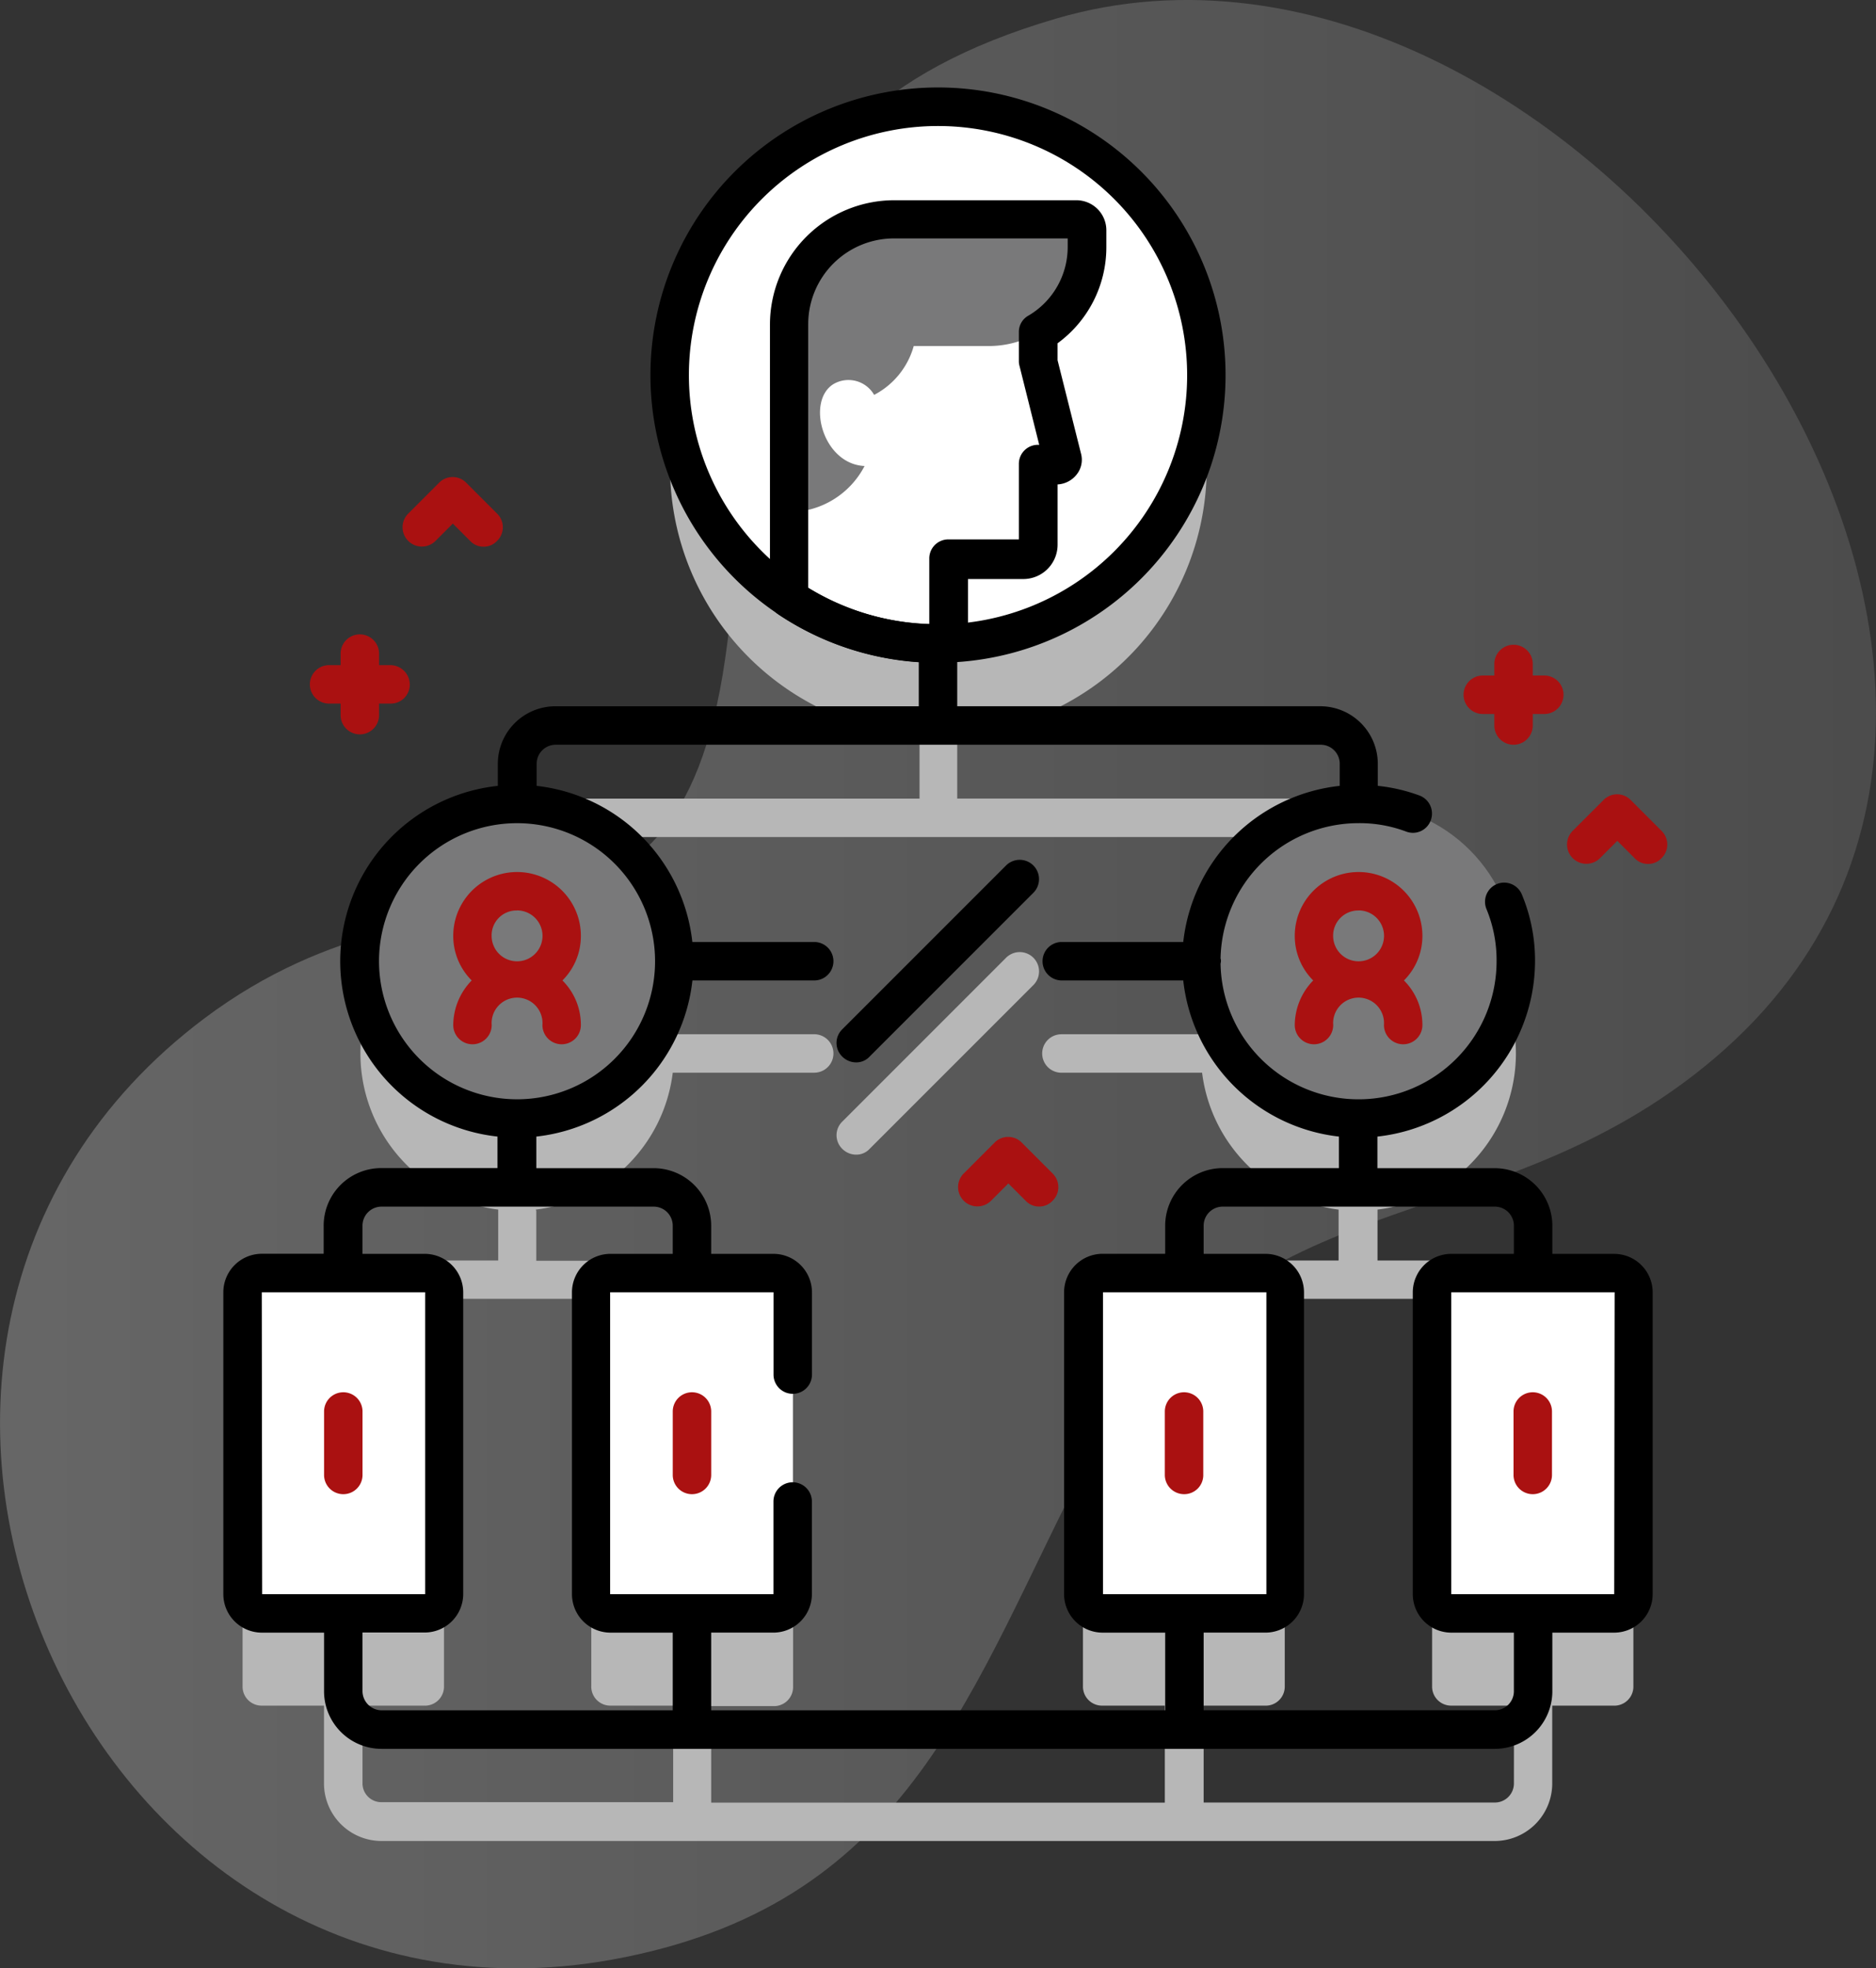 <svg xmlns="http://www.w3.org/2000/svg" xmlns:xlink="http://www.w3.org/1999/xlink" width="73.721" height="77.333" viewBox="0 0 73.721 77.333"><rect x="0" y="0" width="73.721" height="77.333" fill="#333333" stroke="none"/><defs><style>.a{opacity:0.3;isolation:isolate;}.b{fill:url(#a);}.c{fill:#b7b7b7;}.d{fill:#fff;}.e{fill:#79797a;}.f{fill:#a11;}</style><linearGradient id="a" y1="-0.137" x2="1" y2="-0.137" gradientUnits="objectBoundingBox"><stop offset="0" stop-color="#ebebeb"/><stop offset="1" stop-color="#767676"/></linearGradient></defs><g transform="translate(-12.005 -0.024)"><g class="a" transform="translate(12.005 0.024)"><path class="b" d="M53.489.76C39.227,4.945,42.1,14.9,40.5,25.914c-1.994,13.763-10.59,6.708-20.47,14.125C2.94,52.881,15.358,81.222,36.569,76.916c11.27-2.281,13.566-10.59,18.159-19.458,5.937-11.482,15.8-8.354,24.64-15.848C97.285,26.428,73.7-5.192,53.489.76Z" transform="translate(-12.005 -0.024)"/></g><g transform="translate(21.537 7.846)"><path class="c" d="M129,97.62h-2.432V95.762A2.263,2.263,0,0,0,124.3,93.5H119.7V91.5a6.18,6.18,0,0,0,.03-12.267V77.618a2.263,2.263,0,0,0-2.266-2.266H103.184V72.86a10.545,10.545,0,1,0-1.481,0v2.493H87.428a2.263,2.263,0,0,0-2.266,2.266v1.616A6.179,6.179,0,0,0,85.146,91.5V93.5H80.584a2.263,2.263,0,0,0-2.266,2.266V97.62H75.855a.748.748,0,0,0-.755.755v11.859a.748.748,0,0,0,.755.755H78.3v3.052a2.263,2.263,0,0,0,2.266,2.266H124.3a2.263,2.263,0,0,0,2.266-2.266V110.99H129a.748.748,0,0,0,.755-.755V98.376A.748.748,0,0,0,129,97.62ZM86.627,91.5a6.175,6.175,0,0,0,5.378-5.378h5.559a.755.755,0,0,0,0-1.511H92.005a6.175,6.175,0,0,0-5.363-5.378V77.618a.748.748,0,0,1,.755-.755h30.048a.748.748,0,0,1,.755.755v1.616a6.191,6.191,0,0,0-5.393,5.378h-5.529a.755.755,0,1,0,0,1.511h5.529a6.19,6.19,0,0,0,5.363,5.378V93.5h-4.562a2.263,2.263,0,0,0-2.266,2.266V97.62H108.88a.748.748,0,0,0-.755.755v11.859a.748.748,0,0,0,.755.755h2.462V114.8H93.516v-3.324a.709.709,0,0,0-.166-.468h2.629a.748.748,0,0,0,.755-.755V98.391a.748.748,0,0,0-.755-.755H93.516V95.777a2.263,2.263,0,0,0-2.266-2.266H86.642V91.562c0-.03-.015-.045-.015-.06Zm-6.813,22.54V110.99h2.447a.748.748,0,0,0,.755-.755V98.376a.748.748,0,0,0-.755-.755H79.813V95.762a.748.748,0,0,1,.755-.755H91.25a.748.748,0,0,1,.755.755V97.62H89.558a.748.748,0,0,0-.755.755v11.859a.748.748,0,0,0,.755.755h2.629a.738.738,0,0,0-.166.468v3.324H80.584A.739.739,0,0,1,79.813,114.042Zm45.246,0a.748.748,0,0,1-.755.755H112.868V110.99H115.3a.748.748,0,0,0,.755-.755V98.376a.748.748,0,0,0-.755-.755h-2.432V95.762a.748.748,0,0,1,.755-.755H124.3a.748.748,0,0,1,.755.755V97.62H122.6a.748.748,0,0,0-.755.755v11.859a.748.748,0,0,0,.755.755h2.462Z" transform="translate(-75.1 -51.8)"/><path class="c" d="M230.371,255.562a.709.709,0,0,0,.529-.227l6.436-6.436a.758.758,0,0,0-1.073-1.073l-6.436,6.436a.748.748,0,0,0,0,1.073.767.767,0,0,0,.544.227Z" transform="translate(-206.259 -218.02)"/></g><circle class="d" cx="10.545" cy="10.545" r="10.545" transform="translate(38.321 4.22)"/><path class="d" d="M227.645,68.506h-.74v3.127a.59.59,0,0,1-.589.589h-2.931v3.324c-.136,0-.272.015-.423.015a10.444,10.444,0,0,1-5.862-1.783V63.6a4.391,4.391,0,0,1,4.4-4.4h3.52a1.873,1.873,0,0,1,1.873,1.873v3.4l.937,3.762A.194.194,0,0,1,227.645,68.506Z" transform="translate(-174.111 -50.236)"/><path class="e" d="M228.585,57.1h-7.161a4.12,4.12,0,0,0-4.124,4.124V68.6a3.362,3.362,0,0,0,2.961-1.813c-1.647-.076-2.3-2.553-1.224-3.218a1.164,1.164,0,0,1,1.6.423,3.1,3.1,0,0,0,1.556-1.919h2.946a3.865,3.865,0,0,0,3.867-3.867v-.68a.422.422,0,0,0-.423-.423Z" transform="translate(-174.281 -48.454)"/><g transform="translate(42.264 7.891)"><path d="M218.9,70.274a11.256,11.256,0,0,1-6.27-1.9.748.748,0,0,1-.332-.634V56.98a4.887,4.887,0,0,1,4.88-4.88h7.161a1.18,1.18,0,0,1,1.178,1.178v.68A4.673,4.673,0,0,1,223.6,57.72v.665l.922,3.671a.927.927,0,0,1-.181.831,1.018,1.018,0,0,1-.74.378v2.372a1.348,1.348,0,0,1-1.345,1.345H220.08v2.568a.752.752,0,0,1-.725.755A2.287,2.287,0,0,0,218.9,70.274ZM213.8,67.328a9.616,9.616,0,0,0,4.759,1.42V66.18a.748.748,0,0,1,.755-.755h2.765V62.464a.748.748,0,0,1,.755-.755h.045l-.77-3.082a.758.758,0,0,1-.03-.181V57.282a.731.731,0,0,1,.378-.65,3.126,3.126,0,0,0,1.541-2.689V53.6h-6.828a3.372,3.372,0,0,0-3.369,3.369Z" transform="translate(-212.3 -52.1)"/></g><circle class="e" cx="6.179" cy="6.179" r="6.179" transform="translate(26.145 31.61)"/><path class="f" d="M134.916,229.308a2.508,2.508,0,0,0-5.016,0,2.467,2.467,0,0,0,.725,1.752,2.531,2.531,0,0,0-.725,1.752.755.755,0,1,0,1.511,0,1,1,0,1,1,1.994,0,.755.755,0,1,0,1.511,0,2.467,2.467,0,0,0-.725-1.752A2.466,2.466,0,0,0,134.916,229.308Zm-2.508-1a1,1,0,1,1-1,1A.977.977,0,0,1,132.408,228.311Z" transform="translate(-100.084 -192.516)"/><circle class="e" cx="6.179" cy="6.179" r="6.179" transform="translate(59.214 31.61)"/><path class="f" d="M353.816,229.308a2.508,2.508,0,0,0-5.016,0,2.467,2.467,0,0,0,.725,1.752,2.531,2.531,0,0,0-.725,1.752.755.755,0,1,0,1.511,0,1,1,0,1,1,1.994,0,.755.755,0,1,0,1.511,0,2.467,2.467,0,0,0-.725-1.752A2.467,2.467,0,0,0,353.816,229.308Zm-2.508-1a1,1,0,1,1-1,1A.987.987,0,0,1,351.308,228.311Z" transform="translate(-285.915 -192.516)"/><path class="d" d="M75.1,343.715V331.855a.748.748,0,0,1,.755-.755h6.421a.748.748,0,0,1,.755.755v11.859a.748.748,0,0,1-.755.755H75.855A.748.748,0,0,1,75.1,343.715Z" transform="translate(-53.563 -281.06)"/><g transform="translate(24.74 54.724)"><path class="f" d="M96.3,365.348v-2.493a.755.755,0,1,1,1.511,0v2.493a.755.755,0,0,1-1.511,0Z" transform="translate(-96.3 -362.1)"/></g><path class="d" d="M165.7,343.715V331.855a.748.748,0,0,1,.755-.755h6.421a.748.748,0,0,1,.755.755v11.859a.748.748,0,0,1-.755.755h-6.421A.758.758,0,0,1,165.7,343.715Z" transform="translate(-130.476 -281.06)"/><g transform="translate(38.442 54.724)"><path class="f" d="M187,365.348v-2.493a.755.755,0,0,1,1.511,0v2.493a.755.755,0,0,1-1.511,0Z" transform="translate(-187 -362.1)"/></g><path class="d" d="M293.8,343.715V331.855a.748.748,0,0,1,.755-.755h6.421a.748.748,0,0,1,.755.755v11.859a.748.748,0,0,1-.755.755h-6.421A.757.757,0,0,1,293.8,343.715Z" transform="translate(-239.224 -281.06)"/><g transform="translate(57.779 54.724)"><path class="f" d="M315,365.348v-2.493a.755.755,0,0,1,1.511,0v2.493a.748.748,0,0,1-.755.755A.758.758,0,0,1,315,365.348Z" transform="translate(-315 -362.1)"/></g><path class="d" d="M384.5,343.715V331.855a.748.748,0,0,1,.755-.755h6.421a.748.748,0,0,1,.755.755v11.859a.748.748,0,0,1-.755.755h-6.421A.748.748,0,0,1,384.5,343.715Z" transform="translate(-316.221 -281.06)"/><g transform="translate(71.482 54.724)"><path class="f" d="M405.7,365.348v-2.493a.755.755,0,1,1,1.511,0v2.493a.755.755,0,0,1-1.511,0Z" transform="translate(-405.7 -362.1)"/></g><g transform="translate(20.781 3.45)"><path d="M124.758,68.536h-2.432v-1.1a2.263,2.263,0,0,0-2.266-2.266h-4.608V63.928a6.951,6.951,0,0,0,6.194-6.889,6.718,6.718,0,0,0-.514-2.614.752.752,0,1,0-1.39.574,5.269,5.269,0,0,1,.393,2.039,5.424,5.424,0,0,1-10.847.106c0-.03.015-.06.015-.106a.257.257,0,0,0-.015-.106,5.427,5.427,0,0,1,5.424-5.318,5.207,5.207,0,0,1,1.873.332.745.745,0,0,0,.967-.453.757.757,0,0,0-.453-.967,6.738,6.738,0,0,0-1.632-.378v-.861a2.263,2.263,0,0,0-2.266-2.266H98.94V45.285a11.3,11.3,0,1,0-1.511,0v1.737H83.153a2.263,2.263,0,0,0-2.266,2.266v.861a6.929,6.929,0,0,0-.015,13.778v1.239H76.309a2.263,2.263,0,0,0-2.266,2.266v1.1H71.611A1.515,1.515,0,0,0,70.1,70.046V81.906a1.515,1.515,0,0,0,1.511,1.511h2.447v2.3a2.263,2.263,0,0,0,2.266,2.266H120.06a2.263,2.263,0,0,0,2.266-2.266v-2.3h2.432a1.515,1.515,0,0,0,1.511-1.511V70.046A1.515,1.515,0,0,0,124.758,68.536ZM88.395,34.015a9.79,9.79,0,1,1,9.79,9.79,9.8,9.8,0,0,1-9.79-9.79ZM76.218,57.039a5.424,5.424,0,1,1,5.424,5.424A5.429,5.429,0,0,1,76.218,57.039ZM82.4,63.928a6.94,6.94,0,0,0,6.134-6.134H93.32a.755.755,0,0,0,0-1.511H88.531a6.939,6.939,0,0,0-6.118-6.134v-.861a.748.748,0,0,1,.755-.755h30.048a.748.748,0,0,1,.755.755v.861a6.941,6.941,0,0,0-6.149,6.134h-4.774a.755.755,0,0,0,0,1.511h4.774a6.939,6.939,0,0,0,6.118,6.134v1.239h-4.562a2.263,2.263,0,0,0-2.266,2.266v1.1H104.65a1.515,1.515,0,0,0-1.511,1.511V81.906a1.515,1.515,0,0,0,1.511,1.511h2.462v3.052H89.271V83.416h2.447a1.515,1.515,0,0,0,1.511-1.511V78.265a.755.755,0,0,0-1.511,0v3.641H85.3V70.046h6.421v3.233a.755.755,0,0,0,1.511,0V70.046a1.515,1.515,0,0,0-1.511-1.511H89.271v-1.1a2.263,2.263,0,0,0-2.266-2.266H82.4Zm25.486,17.978h-3.218V70.046h6.421V81.906ZM71.611,70.046h6.421V81.906H71.626Zm3.958,15.666v-2.3h2.447a1.515,1.515,0,0,0,1.511-1.511V70.046a1.515,1.515,0,0,0-1.511-1.511H75.569v-1.1a.748.748,0,0,1,.755-.755H87.005a.748.748,0,0,1,.755.755v1.1H85.313A1.515,1.515,0,0,0,83.8,70.046V81.906a1.515,1.515,0,0,0,1.511,1.511H87.76v3.052H76.324A.758.758,0,0,1,75.569,85.713Zm45.246,0a.748.748,0,0,1-.755.755H108.624V83.416h2.432a1.515,1.515,0,0,0,1.511-1.511V70.046a1.515,1.515,0,0,0-1.511-1.511h-2.432v-1.1a.748.748,0,0,1,.755-.755H120.06a.748.748,0,0,1,.755.755v1.1h-2.462a1.515,1.515,0,0,0-1.511,1.511V81.906a1.515,1.515,0,0,0,1.511,1.511h2.462Zm3.943-3.807h-6.405V70.046h6.421Z" transform="translate(-70.1 -22.7)"/><path d="M230.371,231.562a.709.709,0,0,0,.529-.227l6.436-6.436a.758.758,0,0,0-1.073-1.073l-6.436,6.436a.748.748,0,0,0,0,1.073.767.767,0,0,0,.544.227Z" transform="translate(-205.504 -193.249)"/></g><path class="f" d="M95.773,166.209h-.453v-.453a.755.755,0,0,0-1.511,0v.453h-.453a.755.755,0,0,0,0,1.511h.453v.453a.755.755,0,0,0,1.511,0v-.453h.453a.748.748,0,0,0,.755-.755A.768.768,0,0,0,95.773,166.209Z" transform="translate(-68.419 -140.053)"/><path class="f" d="M395.873,168.909h-.453v-.453a.755.755,0,0,0-1.511,0v.453h-.453a.755.755,0,0,0,0,1.511h.453v.453a.755.755,0,1,0,1.511,0v-.453h.453a.755.755,0,0,0,0-1.511Z" transform="translate(-323.182 -142.345)"/><g transform="translate(27.821 18.768)"><path class="f" d="M119.888,126.834a.709.709,0,0,1-.529-.227l-.68-.68-.68.68a.758.758,0,1,1-1.073-1.073l1.209-1.209a.748.748,0,0,1,1.073,0l1.209,1.209a.748.748,0,0,1,0,1.073A.709.709,0,0,1,119.888,126.834Z" transform="translate(-116.7 -124.1)"/></g><g transform="translate(73.581 31.232)"><path class="f" d="M422.788,209.334a.709.709,0,0,1-.529-.227l-.68-.68-.68.68a.758.758,0,0,1-1.073-1.073l1.209-1.209a.748.748,0,0,1,1.073,0l1.209,1.209a.748.748,0,0,1,0,1.073A.709.709,0,0,1,422.788,209.334Z" transform="translate(-419.6 -206.6)"/></g><g transform="translate(49.651 44.692)"><path class="f" d="M264.388,298.434a.709.709,0,0,1-.529-.227l-.68-.68-.68.68a.758.758,0,0,1-1.073-1.073l1.209-1.209a.748.748,0,0,1,1.073,0l1.209,1.209a.748.748,0,0,1,0,1.073A.709.709,0,0,1,264.388,298.434Z" transform="translate(-261.2 -295.7)"/></g></g></svg>